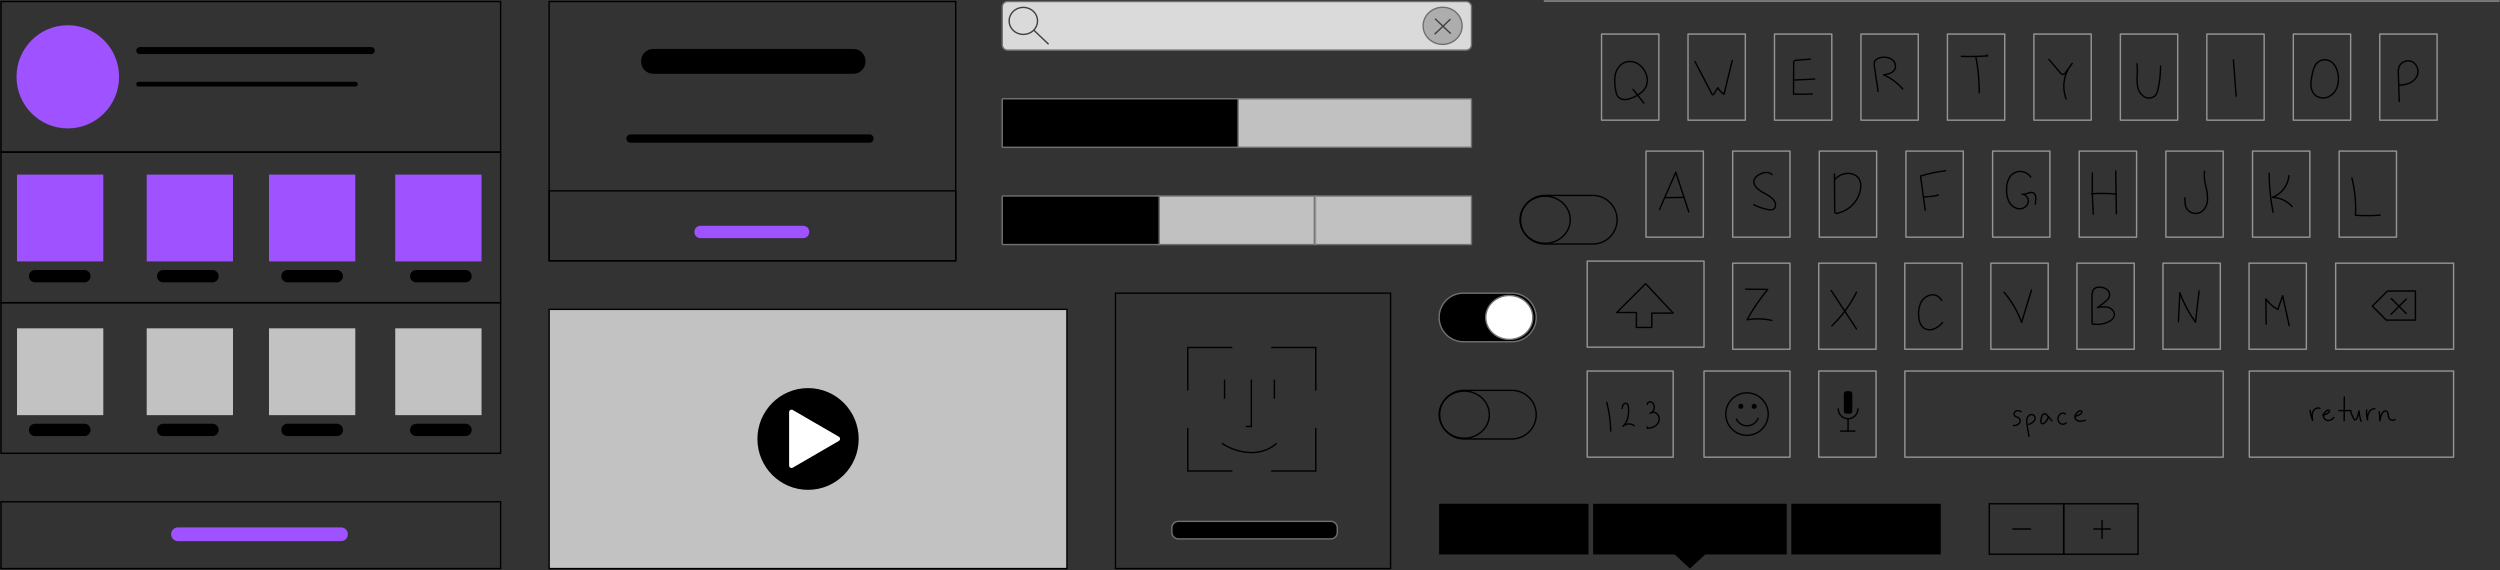 <svg xmlns="http://www.w3.org/2000/svg" width="1772" height="404" viewBox="0 0 1772 404" fill="none"><rect x="0" y="0" width="1772" height="404" fill="#333333" stroke="none"/><g clip-path="url(#clip0_83_1798)"><path d="M354.831 1.078H0.717V107.811H354.831V1.078Z" stroke="black" stroke-miterlimit="10"></path><path d="M354.831 107.812H0.717V214.544H354.831V107.812Z" stroke="black" stroke-miterlimit="10"></path><path d="M354.831 214.545H0.717V321.278H354.831V214.545Z" stroke="black" stroke-miterlimit="10"></path><path d="M73.22 123.753H12.052V185.289H73.22V123.753Z" fill="#9F52FF"></path><path d="M165.147 123.753H103.978V185.289H165.147V123.753Z" fill="#9F52FF"></path><path d="M251.833 123.753H190.664V185.289H251.833V123.753Z" fill="#9F52FF"></path><path d="M341.313 123.753H280.145V185.289H341.313V123.753Z" fill="#9F52FF"></path><path d="M73.22 232.723H12.052V294.259H73.22V232.723Z" fill="#C2C2C2"></path><path d="M165.147 232.723H103.978V294.259H165.147V232.723Z" fill="#C2C2C2"></path><path d="M251.833 232.723H190.664V294.259H251.833V232.723Z" fill="#C2C2C2"></path><path d="M341.313 232.723H280.145V294.259H341.313V232.723Z" fill="#C2C2C2"></path><path d="M48.052 91.015C68.129 91.015 84.404 74.642 84.404 54.446C84.404 34.249 68.129 17.876 48.052 17.876C27.976 17.876 11.7 34.249 11.7 54.446C11.7 74.642 27.976 91.015 48.052 91.015Z" fill="#9F52FF"></path><path d="M263.21 33.376H99.044C97.675 33.376 96.565 34.487 96.565 35.858C96.565 37.229 97.675 38.34 99.044 38.34H263.21C264.579 38.34 265.689 37.229 265.689 35.858C265.689 34.487 264.579 33.376 263.21 33.376Z" fill="black"></path><path d="M251.887 57.972H98.256C97.322 57.972 96.565 58.729 96.565 59.664C96.565 60.599 97.322 61.356 98.256 61.356H251.887C252.82 61.356 253.577 60.599 253.577 59.664C253.577 58.729 252.82 57.972 251.887 57.972Z" fill="black"></path><path d="M59.815 191.379H24.855C22.44 191.379 20.481 193.34 20.481 195.758C20.481 198.177 22.44 200.138 24.855 200.138H59.815C62.231 200.138 64.189 198.177 64.189 195.758C64.189 193.34 62.231 191.379 59.815 191.379Z" fill="black"></path><path d="M150.621 191.379H115.661C113.245 191.379 111.287 193.34 111.287 195.758C111.287 198.177 113.245 200.138 115.661 200.138H150.621C153.036 200.138 154.995 198.177 154.995 195.758C154.995 193.34 153.036 191.379 150.621 191.379Z" fill="black"></path><path d="M238.727 191.379H203.768C201.352 191.379 199.394 193.34 199.394 195.758C199.394 198.177 201.352 200.138 203.768 200.138H238.727C241.143 200.138 243.102 198.177 243.102 195.758C243.102 193.34 241.143 191.379 238.727 191.379Z" fill="black"></path><path d="M329.973 191.379H295.013C292.597 191.379 290.639 193.34 290.639 195.758C290.639 198.177 292.597 200.138 295.013 200.138H329.973C332.388 200.138 334.347 198.177 334.347 195.758C334.347 193.34 332.388 191.379 329.973 191.379Z" fill="black"></path><path d="M59.815 300.347H24.855C22.44 300.347 20.481 302.307 20.481 304.726C20.481 307.145 22.44 309.106 24.855 309.106H59.815C62.231 309.106 64.189 307.145 64.189 304.726C64.189 302.307 62.231 300.347 59.815 300.347Z" fill="black"></path><path d="M150.621 300.347H115.661C113.245 300.347 111.287 302.307 111.287 304.726C111.287 307.145 113.245 309.106 115.661 309.106H150.621C153.036 309.106 154.995 307.145 154.995 304.726C154.995 302.307 153.036 300.347 150.621 300.347Z" fill="black"></path><path d="M238.727 300.347H203.768C201.352 300.347 199.394 302.307 199.394 304.726C199.394 307.145 201.352 309.106 203.768 309.106H238.727C241.143 309.106 243.102 307.145 243.102 304.726C243.102 302.307 241.143 300.347 238.727 300.347Z" fill="black"></path><path d="M329.973 300.347H295.013C292.597 300.347 290.639 302.307 290.639 304.726C290.639 307.145 292.597 309.106 295.013 309.106H329.973C332.388 309.106 334.347 307.145 334.347 304.726C334.347 302.307 332.388 300.347 329.973 300.347Z" fill="black"></path><path d="M354.831 355.634H0.717V403.004H354.831V355.634Z" stroke="black" stroke-miterlimit="10"></path><path d="M241.719 373.805H126.149C123.465 373.805 121.289 375.983 121.289 378.671V378.672C121.289 381.36 123.465 383.538 126.149 383.538H241.719C244.404 383.538 246.58 381.36 246.58 378.672V378.671C246.58 375.983 244.404 373.805 241.719 373.805Z" fill="#9F52FF"></path><path d="M756.254 219.267H389.237V403.004H756.254V219.267Z" fill="#C2C2C2" stroke="black" stroke-miterlimit="10"></path><path d="M572.747 347.195C592.569 347.195 608.637 331.051 608.637 311.137C608.637 291.222 592.569 275.078 572.747 275.078C552.926 275.078 536.857 291.222 536.857 311.137C536.857 331.051 552.926 347.195 572.747 347.195Z" fill="black"></path><path d="M594.557 309.538C594.82 309.69 595.037 309.909 595.188 310.172C595.34 310.435 595.419 310.733 595.419 311.036C595.419 311.34 595.34 311.638 595.188 311.901C595.037 312.164 594.82 312.383 594.557 312.535L578.232 322.009L561.907 331.483C561.645 331.634 561.348 331.714 561.046 331.714C560.743 331.714 560.446 331.633 560.184 331.482C559.923 331.33 559.706 331.112 559.555 330.849C559.404 330.586 559.326 330.289 559.327 329.986V292.097C559.326 291.794 559.404 291.497 559.555 291.234C559.706 290.971 559.923 290.753 560.184 290.601C560.446 290.449 560.743 290.369 561.046 290.369C561.348 290.369 561.645 290.448 561.907 290.6L578.232 300.074L594.557 309.538Z" fill="white"></path><path d="M1094.6 0.716H1771.28" stroke="#959595" stroke-linecap="round" stroke-linejoin="round"></path><path d="M1175.8 24.143H1135.17V85.165H1175.8V24.143Z" stroke="#959595" stroke-linecap="round" stroke-linejoin="round"></path><path d="M1237.09 24.143H1196.46V85.165H1237.09V24.143Z" stroke="#959595" stroke-linecap="round" stroke-linejoin="round"></path><path d="M1207.34 107.095H1166.7V168.117H1207.34V107.095Z" stroke="#959595" stroke-linecap="round" stroke-linejoin="round"></path><path d="M1268.75 186.532H1228.12V247.555H1268.75V186.532Z" stroke="#959595" stroke-linecap="round" stroke-linejoin="round"></path><path d="M1329.75 186.532H1289.12V247.555H1329.75V186.532Z" stroke="#959595" stroke-linecap="round" stroke-linejoin="round"></path><path d="M1329.75 263.006H1289.12V324.028H1329.75V263.006Z" stroke="#959595" stroke-linecap="round" stroke-linejoin="round"></path><path d="M1268.75 263.006H1207.8V324.028H1268.75V263.006Z" stroke="#959595" stroke-linecap="round" stroke-linejoin="round"></path><path d="M1185.95 263.006H1125.01V324.028H1185.95V263.006Z" stroke="#959595" stroke-linecap="round" stroke-linejoin="round"></path><path d="M1207.8 185.051H1125.01V246.073H1207.8V185.051Z" stroke="#959595" stroke-linecap="round" stroke-linejoin="round"></path><path d="M1575.81 263.006H1350.17V324.028H1575.81V263.006Z" stroke="#959595" stroke-linecap="round" stroke-linejoin="round"></path><path d="M1739.09 263.006H1594.29V324.028H1739.09V263.006Z" stroke="#959595" stroke-linecap="round" stroke-linejoin="round"></path><path d="M1390.75 186.532H1350.12V247.555H1390.75V186.532Z" stroke="#959595" stroke-linecap="round" stroke-linejoin="round"></path><path d="M1451.75 186.532H1411.12V247.555H1451.75V186.532Z" stroke="#959595" stroke-linecap="round" stroke-linejoin="round"></path><path d="M1512.75 186.532H1472.12V247.555H1512.75V186.532Z" stroke="#959595" stroke-linecap="round" stroke-linejoin="round"></path><path d="M1573.75 186.532H1533.12V247.555H1573.75V186.532Z" stroke="#959595" stroke-linecap="round" stroke-linejoin="round"></path><path d="M1634.75 186.532H1594.12V247.555H1634.75V186.532Z" stroke="#959595" stroke-linecap="round" stroke-linejoin="round"></path><path d="M1739.09 186.532H1655.51V247.555H1739.09V186.532Z" stroke="#959595" stroke-linecap="round" stroke-linejoin="round"></path><path d="M1268.75 107.095H1228.12V168.117H1268.75V107.095Z" stroke="#959595" stroke-linecap="round" stroke-linejoin="round"></path><path d="M1330.16 107.095H1289.53V168.117H1330.16V107.095Z" stroke="#959595" stroke-linecap="round" stroke-linejoin="round"></path><path d="M1391.57 107.095H1350.94V168.117H1391.57V107.095Z" stroke="#959595" stroke-linecap="round" stroke-linejoin="round"></path><path d="M1452.98 107.095H1412.35V168.117H1452.98V107.095Z" stroke="#959595" stroke-linecap="round" stroke-linejoin="round"></path><path d="M1514.4 107.095H1473.76V168.117H1514.4V107.095Z" stroke="#959595" stroke-linecap="round" stroke-linejoin="round"></path><path d="M1575.81 107.095H1535.17V168.117H1575.81V107.095Z" stroke="#959595" stroke-linecap="round" stroke-linejoin="round"></path><path d="M1637.22 107.095H1596.59V168.117H1637.22V107.095Z" stroke="#959595" stroke-linecap="round" stroke-linejoin="round"></path><path d="M1698.63 107.095H1658V168.117H1698.63V107.095Z" stroke="#959595" stroke-linecap="round" stroke-linejoin="round"></path><path d="M1298.38 24.143H1257.75V85.165H1298.38V24.143Z" stroke="#959595" stroke-linecap="round" stroke-linejoin="round"></path><path d="M1359.67 24.143H1319.04V85.165H1359.67V24.143Z" stroke="#959595" stroke-linecap="round" stroke-linejoin="round"></path><path d="M1420.96 24.143H1380.33V85.165H1420.96V24.143Z" stroke="#959595" stroke-linecap="round" stroke-linejoin="round"></path><path d="M1482.26 24.143H1441.62V85.165H1482.26V24.143Z" stroke="#959595" stroke-linecap="round" stroke-linejoin="round"></path><path d="M1543.55 24.143H1502.92V85.165H1543.55V24.143Z" stroke="#959595" stroke-linecap="round" stroke-linejoin="round"></path><path d="M1604.84 24.143H1564.21V85.165H1604.84V24.143Z" stroke="#959595" stroke-linecap="round" stroke-linejoin="round"></path><path d="M1666.13 24.143H1625.5V85.165H1666.13V24.143Z" stroke="#959595" stroke-linecap="round" stroke-linejoin="round"></path><path d="M1727.42 24.143H1686.79V85.165H1727.42V24.143Z" stroke="#959595" stroke-linecap="round" stroke-linejoin="round"></path><path d="M1165.19 63.791C1162.93 66.251 1160.11 68.134 1156.98 69.283C1155.34 70.041 1153.57 70.482 1151.76 70.582C1150.86 70.626 1149.96 70.472 1149.12 70.131C1148.28 69.791 1147.53 69.272 1146.91 68.611C1145.96 67.28 1145.39 65.722 1145.24 64.095C1144.47 60.591 1144.32 56.978 1144.81 53.423C1145.06 51.647 1145.71 49.949 1146.69 48.448C1147.67 46.947 1148.97 45.679 1150.49 44.734C1152.2 43.872 1154.11 43.487 1156.03 43.618C1157.94 43.749 1159.78 44.392 1161.36 45.48C1167.18 49.414 1169.95 58.141 1165.19 63.791Z" stroke="black" stroke-linecap="round" stroke-linejoin="round"></path><path d="M1157.5 63.308L1165.21 73.103" stroke="black" stroke-linecap="round" stroke-linejoin="round"></path><path d="M1201.39 43.649L1213.42 66.617C1213.58 66.915 1213.81 67.257 1214.14 67.231C1214.41 67.211 1214.59 66.957 1214.73 66.727L1217.56 62.203C1218.6 64.09 1220.14 65.659 1222 66.743L1227.83 42.814" stroke="black" stroke-linecap="round" stroke-linejoin="round"></path><path d="M1283.18 41.897L1273.33 42.712C1273.06 42.652 1272.79 42.66 1272.52 42.736C1272.26 42.811 1272.02 42.951 1271.82 43.143C1271.62 43.335 1271.48 43.572 1271.4 43.835C1271.32 44.097 1271.3 44.376 1271.36 44.645L1271.24 66.751C1275.69 66.882 1280.14 66.83 1284.6 66.595" stroke="black" stroke-linecap="round" stroke-linejoin="round"></path><path d="M1271.19 56.758L1286.19 56" stroke="black" stroke-linecap="round" stroke-linejoin="round"></path><path d="M1331.2 64.796L1328.58 47.254C1328.34 46.192 1328.35 45.09 1328.59 44.03C1329.26 41.91 1331.69 40.898 1333.9 40.632C1336.39 40.224 1338.95 40.781 1341.05 42.191C1342.08 42.919 1342.84 43.958 1343.22 45.155C1343.61 46.351 1343.59 47.64 1343.19 48.828C1341.93 51.778 1338.21 52.594 1335.04 53.016C1340.27 55.269 1344.91 58.709 1348.59 63.064" stroke="black" stroke-linecap="round" stroke-linejoin="round"></path><path d="M1390.23 39.962C1396.4 40.157 1402.56 40.048 1408.72 39.636L1408.25 38.918" stroke="black" stroke-linecap="round" stroke-linejoin="round"></path><path d="M1400.47 40.022C1402.08 48.484 1402.9 57.079 1402.91 65.695" stroke="black" stroke-linecap="round" stroke-linejoin="round"></path><path d="M1452.29 42.116L1460.12 51.375C1460.79 52.176 1461.74 53.06 1462.73 52.728C1463.23 52.498 1463.64 52.121 1463.92 51.646L1468.78 44.944C1465.87 48.367 1463.94 52.513 1463.19 56.943C1462.43 61.374 1462.89 65.926 1464.5 70.12" stroke="black" stroke-linecap="round" stroke-linejoin="round"></path><path d="M1514.62 45.212C1515.01 48.013 1515.08 50.849 1514.82 53.664C1514.57 56.482 1514.74 59.323 1515.33 62.089C1515.64 63.471 1516.22 64.776 1517.06 65.921C1517.89 67.065 1518.95 68.026 1520.17 68.742C1521.41 69.421 1522.84 69.669 1524.24 69.446C1525.64 69.224 1526.92 68.544 1527.89 67.512C1528.75 66.298 1529.32 64.904 1529.56 63.435C1530.8 57.996 1531.42 52.43 1531.4 46.849" stroke="black" stroke-linecap="round" stroke-linejoin="round"></path><path d="M1583.04 42.475L1584.99 68.148" stroke="black" stroke-linecap="round" stroke-linejoin="round"></path><path d="M1641.17 46.035C1640 48.215 1639.21 50.582 1638.85 53.032C1638.28 55.37 1637.97 57.769 1637.96 60.179C1637.95 62.61 1638.79 64.966 1640.35 66.832C1641.53 68.03 1643.03 68.865 1644.68 69.238C1646.32 69.612 1648.03 69.509 1649.61 68.942C1651.18 68.34 1652.61 67.409 1653.79 66.212C1654.97 65.014 1655.88 63.577 1656.47 61.997C1657.61 58.818 1657.83 55.38 1657.1 52.081C1656.69 49.429 1655.51 46.955 1653.72 44.961C1652.9 44.051 1651.89 43.343 1650.75 42.892C1649.61 42.442 1648.39 42.262 1647.17 42.366C1645.96 42.47 1644.78 42.856 1643.74 43.492C1642.7 44.129 1641.82 44.999 1641.17 46.035Z" stroke="black" stroke-linecap="round" stroke-linejoin="round"></path><path d="M1700.6 71.975L1699.95 52.356C1699.76 50.573 1699.96 48.771 1700.51 47.067C1700.93 46.213 1701.51 45.452 1702.22 44.828C1702.94 44.204 1703.77 43.732 1704.67 43.438C1705.57 43.144 1706.53 43.035 1707.47 43.118C1708.41 43.2 1709.33 43.473 1710.17 43.919C1711.79 44.951 1712.98 46.532 1713.54 48.373C1714.09 50.214 1713.96 52.193 1713.18 53.948C1712.08 56.137 1710.25 57.866 1708 58.829C1705.76 59.776 1703.36 60.291 1700.94 60.346" stroke="black" stroke-linecap="round" stroke-linejoin="round"></path><path d="M1176.26 148.487L1187.78 122.115L1197.03 150.224" stroke="black" stroke-linecap="round" stroke-linejoin="round"></path><path d="M1180.26 140.105L1193.09 139.924" stroke="black" stroke-linecap="round" stroke-linejoin="round"></path><path d="M1256.01 123.8C1255.43 123.255 1254.75 122.835 1254.01 122.57C1253.26 122.304 1252.47 122.198 1251.68 122.259C1250.1 122.392 1248.56 122.862 1247.18 123.637C1246.31 123.996 1245.52 124.526 1244.85 125.195C1244.19 125.865 1243.66 126.66 1243.31 127.535C1242.65 129.762 1243.96 132.129 1245.67 133.708C1249.23 136.988 1254.6 138.158 1257.39 142.12C1258.68 143.938 1259.08 146.821 1257.27 148.123C1256.67 148.457 1256 148.668 1255.31 148.741C1254.62 148.815 1253.92 148.751 1253.25 148.553C1249.69 147.906 1246.24 146.737 1243.01 145.085" stroke="black" stroke-linecap="round" stroke-linejoin="round"></path><path d="M1300.25 123.378L1300.45 149.756C1300.42 150.14 1300.51 150.525 1300.71 150.851C1300.94 151.038 1301.21 151.163 1301.49 151.214C1301.78 151.264 1302.08 151.238 1302.35 151.138C1306.34 150.277 1309.99 148.285 1312.88 145.402C1315.77 142.518 1317.76 138.864 1318.63 134.874C1319.27 131.705 1319.05 128.101 1316.91 125.679C1315.29 123.996 1313.09 123.004 1310.76 122.911C1308.79 122.79 1306.82 123.136 1305.01 123.922C1303.2 124.707 1301.61 125.909 1300.35 127.43" stroke="black" stroke-linecap="round" stroke-linejoin="round"></path><path d="M1364.59 149.034L1361.29 124.76C1367.09 122.988 1373.03 121.739 1379.04 121.027" stroke="black" stroke-linecap="round" stroke-linejoin="round"></path><path d="M1364.02 139.569C1367.34 139.463 1370.65 139.048 1373.89 138.332L1373.52 138.201" stroke="black" stroke-linecap="round" stroke-linejoin="round"></path><path d="M1439.42 125.543C1438.63 124.357 1437.57 123.375 1436.33 122.679C1435.09 121.983 1433.7 121.592 1432.27 121.539C1430.85 121.485 1429.43 121.77 1428.14 122.371C1426.85 122.972 1425.72 123.871 1424.85 124.995C1423.16 127.478 1422.27 130.42 1422.31 133.424C1422.04 136.425 1422.49 139.448 1423.61 142.243C1424.19 143.632 1425.08 144.867 1426.22 145.846C1427.36 146.825 1428.72 147.522 1430.18 147.88C1431.65 148.183 1433.18 147.965 1434.51 147.263C1435.84 146.56 1436.88 145.417 1437.46 144.029C1438.42 141.185 1436.19 137.584 1433.19 137.642C1435.93 138.373 1438.98 135.327 1441.41 136.793C1441.97 137.221 1442.41 137.788 1442.68 138.437C1442.96 139.085 1443.06 139.795 1442.99 140.496C1442.81 141.89 1442.71 143.293 1442.69 144.698" stroke="black" stroke-linecap="round" stroke-linejoin="round"></path><path d="M1483.09 122.558C1482.86 132.314 1483.08 142.067 1483.75 151.818" stroke="black" stroke-linecap="round" stroke-linejoin="round"></path><path d="M1499.62 121.192L1500.1 151.539" stroke="black" stroke-linecap="round" stroke-linejoin="round"></path><path d="M1482.52 137.359C1488.25 136.936 1494 136.996 1499.72 137.539" stroke="black" stroke-linecap="round" stroke-linejoin="round"></path><path d="M1562.56 121.471C1562.17 124.948 1562.46 128.471 1563.42 131.835C1564.39 135.195 1564.81 138.69 1564.67 142.184C1564.31 145.658 1562.53 149.202 1559.36 150.653C1558.32 151.126 1557.19 151.356 1556.06 151.326C1554.92 151.296 1553.81 151.007 1552.8 150.481C1551.79 149.955 1550.92 149.206 1550.24 148.291C1549.57 147.375 1549.11 146.318 1548.9 145.199C1548.6 143.547 1548.86 141.831 1548.59 140.175" stroke="black" stroke-linecap="round" stroke-linejoin="round"></path><path d="M1608.35 122.83C1608.41 132.101 1609.34 141.345 1611.15 150.438" stroke="black" stroke-linecap="round" stroke-linejoin="round"></path><path d="M1622.38 124.475C1622.11 127.885 1620.86 131.144 1618.79 133.868C1616.72 136.592 1613.92 138.666 1610.71 139.845C1613.36 139.953 1615.96 140.589 1618.36 141.716C1620.76 142.843 1622.92 144.439 1624.69 146.41" stroke="black" stroke-linecap="round" stroke-linejoin="round"></path><path d="M1667.02 126.13C1669.17 134.769 1670.03 143.682 1669.56 152.574C1675.38 152.958 1681.22 152.938 1687.04 152.515" stroke="black" stroke-linecap="round" stroke-linejoin="round"></path><path d="M1237.33 204.942L1253 205.133C1247.42 211.813 1242.5 219.025 1238.32 226.665C1244.14 225.663 1250.1 225.816 1255.86 227.114" stroke="black" stroke-linecap="round" stroke-linejoin="round"></path><path d="M1297.96 205.924L1315.83 233.09" stroke="black" stroke-linecap="round" stroke-linejoin="round"></path><path d="M1298.4 230.988C1305.56 224.104 1311.47 216.031 1315.88 207.128" stroke="black" stroke-linecap="round" stroke-linejoin="round"></path><path d="M1376.26 212.98C1375.53 211.513 1374.32 210.336 1372.84 209.641C1371.35 208.946 1369.68 208.773 1368.08 209.15C1366.5 209.584 1365.04 210.383 1363.83 211.483C1362.61 212.583 1361.67 213.954 1361.08 215.485C1359.93 218.565 1359.58 221.889 1360.07 225.14C1360.16 227.775 1361.24 230.28 1363.09 232.161C1364.14 232.956 1365.37 233.472 1366.68 233.661C1367.99 233.849 1369.32 233.705 1370.55 233.24C1373.02 232.28 1375.19 230.697 1376.86 228.647" stroke="black" stroke-linecap="round" stroke-linejoin="round"></path><path d="M1420.42 207.131C1425.84 213.43 1430.07 220.665 1432.89 228.481L1439.95 205.569" stroke="black" stroke-linecap="round" stroke-linejoin="round"></path><path d="M1482.9 229.58C1486.9 230.386 1491.06 229.826 1494.71 227.989C1495.63 227.622 1496.46 227.055 1497.13 226.329C1497.81 225.603 1498.31 224.737 1498.61 223.792C1499.14 221.223 1496.98 218.718 1494.48 217.917C1491.91 217.326 1489.24 217.368 1486.7 218.04L1491.2 214.638C1493.11 213.203 1495.19 211.439 1495.3 209.05C1495.41 206.522 1493.09 204.414 1490.62 203.865C1484.83 202.583 1482.76 204.968 1482.77 210.17C1482.78 216.636 1482.85 223.107 1482.9 229.58Z" stroke="black" stroke-linecap="round" stroke-linejoin="round"></path><path d="M1544.05 228.074L1545.05 207.477C1547.77 214.933 1551.51 221.971 1556.18 228.385L1558.71 206.244" stroke="black" stroke-linecap="round" stroke-linejoin="round"></path><path d="M1606.27 229.724L1606.05 211.821C1608.23 214.983 1611.13 217.573 1614.52 219.373L1617.94 209.592L1622.56 230.765" stroke="black" stroke-linecap="round" stroke-linejoin="round"></path><path d="M1138.83 285.18C1140.63 291.814 1141.57 298.649 1141.66 305.521" stroke="black" stroke-linecap="round" stroke-linejoin="round"></path><path d="M1149.8 289.499C1149.84 288.567 1150.11 287.659 1150.57 286.853C1150.82 286.457 1151.19 286.154 1151.62 285.992C1152.06 285.83 1152.53 285.818 1152.98 285.959C1153.98 286.389 1154.21 287.69 1154.27 288.782C1154.48 291.193 1154.32 293.621 1153.82 295.988C1153.31 298.368 1152.09 300.536 1150.31 302.199C1151.38 301.169 1152.79 300.556 1154.27 300.473C1155.75 300.389 1157.21 300.84 1158.39 301.744" stroke="black" stroke-linecap="round" stroke-linejoin="round"></path><path d="M1167.58 286.65C1167.6 286.39 1167.67 286.136 1167.79 285.904C1167.91 285.671 1168.07 285.464 1168.27 285.295C1168.47 285.126 1168.7 284.998 1168.94 284.918C1169.19 284.839 1169.45 284.809 1169.71 284.831C1170.24 284.906 1170.73 285.111 1171.15 285.427C1171.58 285.743 1171.91 286.16 1172.13 286.64C1172.4 287.231 1172.54 287.871 1172.55 288.52C1172.56 289.169 1172.44 289.813 1172.19 290.412C1171.94 291.011 1171.57 291.553 1171.1 292.003C1170.64 292.453 1170.08 292.802 1169.48 293.029C1170.21 292.505 1171.09 292.24 1171.99 292.275C1172.88 292.309 1173.74 292.643 1174.43 293.222C1175.09 293.826 1175.58 294.598 1175.85 295.457C1176.11 296.315 1176.14 297.228 1175.93 298.102C1175.71 298.971 1175.31 299.785 1174.76 300.496C1174.21 301.207 1173.53 301.799 1172.74 302.238C1171.17 303.106 1169.38 303.53 1167.58 303.464L1167.56 302.653" stroke="black" stroke-linecap="round" stroke-linejoin="round"></path><path d="M1432.52 291.828C1432 291.416 1431.37 291.157 1430.71 291.079C1430.05 291.002 1429.38 291.109 1428.78 291.389C1428.49 291.546 1428.24 291.763 1428.04 292.025C1427.85 292.287 1427.71 292.588 1427.64 292.907C1427.56 293.227 1427.56 293.558 1427.63 293.879C1427.69 294.2 1427.83 294.503 1428.02 294.768C1428.81 295.629 1430.21 295.576 1431.11 296.312C1431.62 296.834 1431.91 297.536 1431.91 298.268C1431.92 299 1431.63 299.704 1431.12 300.228C1430.59 300.729 1429.95 301.11 1429.26 301.348C1428.57 301.585 1427.84 301.673 1427.11 301.606" stroke="black" stroke-linecap="round" stroke-linejoin="round"></path><path d="M1438.12 309.213L1436.83 301.462C1436.56 300.205 1436.47 298.915 1436.56 297.632C1436.61 296.99 1436.8 296.367 1437.1 295.801C1437.41 295.235 1437.83 294.741 1438.34 294.349C1438.87 293.975 1439.5 293.793 1440.15 293.833C1440.79 293.873 1441.4 294.133 1441.87 294.569C1442.3 295.155 1442.51 295.874 1442.47 296.6C1442.43 297.327 1442.14 298.016 1441.64 298.549C1440.61 299.585 1439.36 300.36 1437.97 300.81" stroke="black" stroke-linecap="round" stroke-linejoin="round"></path><path d="M1454.34 298.231L1450.96 294.356C1450.76 294.05 1450.5 293.791 1450.19 293.595C1449.88 293.399 1449.53 293.27 1449.17 293.219C1448.37 293.232 1447.78 293.985 1447.42 294.709C1446.91 295.75 1446.6 296.883 1446.53 298.042C1446.47 298.903 1446.66 299.967 1447.47 300.273C1448.23 300.56 1449.03 299.995 1449.58 299.411C1450.7 298.229 1451.53 296.804 1452 295.248" stroke="black" stroke-linecap="round" stroke-linejoin="round"></path><path d="M1463.92 293.431C1463.52 293.126 1463.04 292.932 1462.54 292.868C1462.03 292.804 1461.52 292.872 1461.05 293.065C1460.12 293.475 1459.37 294.236 1458.99 295.186C1458.66 295.962 1458.56 296.821 1458.72 297.651C1458.88 298.481 1459.29 299.244 1459.89 299.839C1460.52 300.401 1461.33 300.708 1462.18 300.701C1463.02 300.694 1463.83 300.374 1464.45 299.802" stroke="black" stroke-linecap="round" stroke-linejoin="round"></path><path d="M1471.04 295.025C1472.38 294.775 1473.64 294.215 1474.73 293.39C1475.24 292.992 1475.77 292.376 1475.56 291.756C1475.43 291.496 1475.22 291.291 1474.95 291.177C1474.69 291.064 1474.39 291.05 1474.12 291.139C1473.57 291.335 1473.09 291.664 1472.7 292.095C1472.12 292.511 1471.64 293.047 1471.28 293.665C1470.92 294.284 1470.7 294.972 1470.64 295.684C1470.76 296.419 1471.11 297.095 1471.65 297.606C1472.2 298.118 1472.89 298.436 1473.63 298.513C1475.12 298.627 1476.61 298.404 1478 297.861" stroke="black" stroke-linecap="round" stroke-linejoin="round"></path><path d="M1637.44 290.878C1637.64 293.333 1638.24 295.739 1639.2 298.008C1638.94 296.648 1638.85 295.262 1638.92 293.88C1639 292.486 1639.59 291.169 1640.56 290.172C1641.06 289.689 1641.69 289.363 1642.37 289.235C1643.05 289.107 1643.75 289.184 1644.39 289.454" stroke="black" stroke-linecap="round" stroke-linejoin="round"></path><path d="M1646.3 294.141C1647.83 294.032 1649.29 293.463 1650.5 292.51C1650.94 292.151 1651.39 291.568 1651.13 291.052C1651.03 290.878 1650.87 290.745 1650.68 290.671C1650.49 290.597 1650.28 290.586 1650.08 290.641C1649.69 290.758 1649.33 290.965 1649.04 291.247C1647.97 291.967 1647.18 293.045 1646.83 294.289C1646.75 295.163 1647 296.038 1647.53 296.734C1648.07 297.431 1648.85 297.897 1649.71 298.039C1650.59 298.136 1651.47 297.984 1652.26 297.598C1653.05 297.213 1653.72 296.612 1654.18 295.863" stroke="black" stroke-linecap="round" stroke-linejoin="round"></path><path d="M1661.62 281.436L1661.54 298.11" stroke="black" stroke-linecap="round" stroke-linejoin="round"></path><path d="M1657.9 291.036H1666.31C1666.09 292.891 1667.52 294.801 1668.21 296.54C1668.38 296.987 1668.65 297.476 1669.12 297.587C1669.83 297.755 1670.37 296.975 1670.65 296.296C1671.31 294.68 1671.77 292.987 1672.02 291.256C1672.24 293.757 1672.75 296.224 1673.55 298.605" stroke="black" stroke-linecap="round" stroke-linejoin="round"></path><path d="M1677.53 290.693C1677.26 293.006 1677.44 295.348 1678.06 297.593C1677.97 295.802 1678.3 294.016 1679.03 292.378C1679.41 291.567 1680.02 290.883 1680.78 290.41C1681.54 289.936 1682.42 289.693 1683.31 289.71" stroke="black" stroke-linecap="round" stroke-linejoin="round"></path><path d="M1686.43 291.883L1686.94 298.269C1687.11 296.468 1687.62 294.716 1688.44 293.102C1688.92 292.146 1689.73 291.125 1690.8 291.221C1691.82 291.31 1692.46 292.387 1692.66 293.387C1692.74 294.408 1692.95 295.414 1693.3 296.377C1693.51 296.743 1693.8 297.061 1694.14 297.311C1694.48 297.56 1694.87 297.737 1695.28 297.828C1695.69 297.92 1696.12 297.925 1696.53 297.843C1696.95 297.762 1697.34 297.595 1697.69 297.353" stroke="black" stroke-linecap="round" stroke-linejoin="round"></path><path d="M1159.8 232.071H1170.79V221.925H1185.95L1166.4 201.061L1145.97 221.516H1159.94L1159.8 232.071Z" stroke="black" stroke-linecap="round" stroke-linejoin="round"></path><path d="M1712.04 206.244V226.869H1691.35L1681.48 216.988L1692.13 206.319L1712.04 206.244Z" stroke="black" stroke-linecap="round" stroke-linejoin="round"></path><path d="M1694.94 211.625L1705.46 222.158" stroke="black" stroke-linecap="round" stroke-linejoin="round"></path><path d="M1694.77 222.759L1705.54 211.969" stroke="black" stroke-linecap="round" stroke-linejoin="round"></path><path d="M1238.27 308.578C1246.58 308.578 1253.32 301.835 1253.32 293.517C1253.32 285.199 1246.58 278.456 1238.27 278.456C1229.97 278.456 1223.23 285.199 1223.23 293.517C1223.23 301.835 1229.97 308.578 1238.27 308.578Z" stroke="black" stroke-linecap="round" stroke-linejoin="round"></path><path d="M1233.9 289.797C1234.88 289.797 1235.68 288.996 1235.68 288.008C1235.68 287.02 1234.88 286.22 1233.9 286.22C1232.91 286.22 1232.11 287.02 1232.11 288.008C1232.11 288.996 1232.91 289.797 1233.9 289.797Z" fill="black"></path><path d="M1243.37 289.797C1244.36 289.797 1245.16 288.996 1245.16 288.008C1245.16 287.02 1244.36 286.22 1243.37 286.22C1242.38 286.22 1241.58 287.02 1241.58 288.008C1241.58 288.996 1242.38 289.797 1243.37 289.797Z" fill="black"></path><path d="M1230.74 296.999C1231.44 298.482 1232.56 299.727 1233.95 300.582C1235.35 301.438 1236.97 301.865 1238.6 301.811C1240.24 301.758 1241.82 301.226 1243.16 300.281C1244.5 299.336 1245.53 298.02 1246.13 296.495" stroke="black" stroke-linecap="round" stroke-linejoin="round"></path><path d="M1311.18 277.302H1308.65C1307.68 277.302 1306.9 278.087 1306.9 279.056V291.467C1306.9 292.436 1307.68 293.221 1308.65 293.221H1311.18C1312.14 293.221 1312.93 292.436 1312.93 291.467V279.056C1312.93 278.087 1312.14 277.302 1311.18 277.302Z" fill="black"></path><path d="M1316.89 289.797C1316.89 291.651 1316.16 293.428 1314.85 294.739C1313.54 296.05 1311.76 296.786 1309.91 296.786C1308.06 296.786 1306.29 296.05 1304.98 294.739C1303.67 293.428 1302.93 291.651 1302.93 289.797" stroke="black" stroke-linecap="round" stroke-linejoin="round"></path><path d="M1309.91 296.785V305.557" stroke="black" stroke-linecap="round" stroke-linejoin="round"></path><path d="M1304.68 305.559H1314.74" stroke="black" stroke-linecap="round" stroke-linejoin="round"></path><path d="M677.405 1.077H389.239V184.814H677.405V1.077Z" stroke="black" stroke-miterlimit="10"></path><path d="M677.405 135.281H389.239V184.814H677.405V135.281Z" stroke="black" stroke-miterlimit="10"></path><path d="M569.377 160.048H496.429C494.096 160.048 492.204 161.942 492.204 164.278V164.538C492.204 166.874 494.096 168.768 496.429 168.768H569.377C571.71 168.768 573.602 166.874 573.602 164.538V164.278C573.602 161.942 571.71 160.048 569.377 160.048Z" fill="#9F52FF"></path><path d="M604.887 34.682H462.998C458.28 34.682 454.455 38.512 454.455 43.236V43.758C454.455 48.483 458.28 52.312 462.998 52.312H604.887C609.605 52.312 613.43 48.483 613.43 43.758V43.236C613.43 38.512 609.605 34.682 604.887 34.682Z" fill="black"></path><path d="M616.351 95.284H446.848C445.275 95.284 444 96.561 444 98.135V98.31C444 99.885 445.275 101.161 446.848 101.161H616.351C617.923 101.161 619.198 99.885 619.198 98.31V98.135C619.198 96.561 617.923 95.284 616.351 95.284Z" fill="black"></path><path d="M1125.95 357.069H1020.05V392.983H1125.95V357.069Z" fill="black"></path><path d="M1266.45 357.069H1129.2V392.983H1266.45V357.069Z" fill="black"></path><path d="M1375.6 357.069H1269.69V392.983H1375.6V357.069Z" fill="black"></path><path d="M1184.43 390.59L1197.82 378.174L1211.22 390.59L1197.82 403.006L1184.43 390.59Z" fill="black"></path><path d="M985.641 207.782H790.664V403.003H985.641V207.782Z" stroke="black" stroke-miterlimit="10"></path><path d="M841.885 276.833V246.306H873.477" stroke="black" stroke-miterlimit="10"></path><path d="M932.62 276.833V246.306H901.028" stroke="black" stroke-miterlimit="10"></path><path d="M841.885 303.315V333.843H873.477" stroke="black" stroke-miterlimit="10"></path><path d="M932.62 303.315V333.843H901.028" stroke="black" stroke-miterlimit="10"></path><path d="M867.967 269.109V282.57" stroke="black" stroke-miterlimit="10"></path><path d="M903.279 269.109V282.57" stroke="black" stroke-miterlimit="10"></path><path d="M886.938 269.109V302.313H883.023" stroke="black" stroke-miterlimit="10"></path><path d="M865.994 314.157C872.199 318.326 879.467 320.63 886.938 320.796C898.796 320.796 904.89 314.157 904.89 314.157" stroke="black" stroke-miterlimit="10"></path><path d="M943.293 369.537H835.208C832.681 369.537 830.633 371.588 830.633 374.118V377.385C830.633 379.914 832.681 381.965 835.208 381.965H943.293C945.819 381.965 947.868 379.914 947.868 377.385V374.118C947.868 371.588 945.819 369.537 943.293 369.537Z" fill="black" stroke="#707070"></path><path d="M1039.19 1.08H714.178C712.08 1.08 710.379 2.783 710.379 4.884V31.726C710.379 33.827 712.08 35.53 714.178 35.53H1039.19C1041.29 35.53 1042.99 33.827 1042.99 31.726V4.884C1042.99 2.783 1041.29 1.08 1039.19 1.08Z" fill="#DADADA" stroke="#707070"></path><path d="M1022.54 31.454C1030.17 31.454 1036.35 25.567 1036.35 18.305C1036.35 11.043 1030.17 5.156 1022.54 5.156C1014.91 5.156 1008.72 11.043 1008.72 18.305C1008.72 25.567 1014.91 31.454 1022.54 31.454Z" fill="#ADADAD" stroke="#707070"></path><path d="M1017.16 13.258L1028.24 23.807" stroke="#404040" stroke-miterlimit="10"></path><path d="M1016.83 24.265L1028.08 13.563" stroke="#404040" stroke-miterlimit="10"></path><path d="M725.342 24.41C730.907 24.41 735.419 20.115 735.419 14.817C735.419 9.519 730.907 5.224 725.342 5.224C719.776 5.224 715.265 9.519 715.265 14.817C715.265 20.115 719.776 24.41 725.342 24.41Z" stroke="#404040" stroke-miterlimit="10"></path><path d="M732.718 21.351L743.227 31.355" stroke="#404040" stroke-miterlimit="10"></path><path d="M875.817 69.98H1042.53C1042.65 69.98 1042.77 70.028 1042.85 70.113C1042.94 70.199 1042.99 70.315 1042.99 70.436V103.972C1042.99 104.032 1042.98 104.092 1042.95 104.147C1042.93 104.202 1042.9 104.253 1042.85 104.295C1042.81 104.338 1042.76 104.371 1042.71 104.394C1042.65 104.417 1042.59 104.429 1042.53 104.429H875.817V69.98Z" fill="#C1C1C1" stroke="#707070"></path><path d="M710.835 69.98H877.544V104.43H710.835C710.775 104.43 710.715 104.418 710.66 104.395C710.605 104.372 710.554 104.339 710.512 104.296C710.47 104.254 710.436 104.203 710.413 104.147C710.39 104.092 710.379 104.032 710.379 103.972V70.436C710.379 70.315 710.427 70.199 710.512 70.113C710.598 70.028 710.714 69.98 710.835 69.98Z" fill="black" stroke="#707070"></path><path d="M820.481 138.883H931.362C931.461 138.883 931.555 138.922 931.625 138.992C931.695 139.062 931.734 139.157 931.734 139.256V172.96C931.734 173.059 931.695 173.154 931.625 173.224C931.555 173.294 931.461 173.334 931.362 173.334H820.481V138.883Z" fill="#C1C1C1" stroke="#707070"></path><path d="M931.735 138.883H1042.62C1042.71 138.883 1042.81 138.922 1042.88 138.992C1042.95 139.062 1042.99 139.157 1042.99 139.256V172.96C1042.99 173.059 1042.95 173.154 1042.88 173.224C1042.81 173.294 1042.71 173.334 1042.62 173.334H931.735V138.883Z" fill="#C1C1C1" stroke="#707070"></path><path d="M710.752 138.883H821.631V173.334H710.752C710.653 173.334 710.558 173.294 710.488 173.224C710.418 173.154 710.379 173.059 710.379 172.96V139.256C710.379 139.157 710.418 139.062 710.488 138.992C710.558 138.922 710.653 138.883 710.752 138.883Z" fill="black" stroke="#707070"></path><path d="M932.466 138.883V173.334" stroke="#959595" stroke-miterlimit="10"></path><path d="M1071.66 207.782H1037.25C1027.75 207.782 1020.05 215.494 1020.05 225.008C1020.05 234.521 1027.75 242.233 1037.25 242.233H1071.66C1081.16 242.233 1088.87 234.521 1088.87 225.008C1088.87 215.494 1081.16 207.782 1071.66 207.782Z" fill="black" stroke="#707070"></path><path d="M1069.78 240.581C1079 240.581 1086.48 233.609 1086.48 225.008C1086.48 216.407 1079 209.435 1069.78 209.435C1060.56 209.435 1053.08 216.407 1053.08 225.008C1053.08 233.609 1060.56 240.581 1069.78 240.581Z" fill="white" stroke="#707070"></path><path d="M1037.62 311.136H1071.66C1081.16 311.136 1088.87 303.424 1088.87 293.91C1088.87 284.397 1081.16 276.685 1071.66 276.685H1037.62C1028.11 276.685 1020.41 284.397 1020.41 293.91C1020.41 303.424 1028.11 311.136 1037.62 311.136Z" stroke="black" stroke-miterlimit="10"></path><path d="M1037.85 310.597C1047.68 310.597 1055.65 303.126 1055.65 293.91C1055.65 284.694 1047.68 277.223 1037.85 277.223C1028.02 277.223 1020.05 284.694 1020.05 293.91C1020.05 303.126 1028.02 310.597 1037.85 310.597Z" stroke="black" stroke-miterlimit="10"></path><path d="M1094.96 172.972H1129.01C1138.51 172.972 1146.21 165.26 1146.21 155.746C1146.21 146.233 1138.51 138.521 1129.01 138.521H1094.96C1085.46 138.521 1077.76 146.233 1077.76 155.746C1077.76 165.26 1085.46 172.972 1094.96 172.972Z" stroke="black" stroke-miterlimit="10"></path><path d="M1095.19 172.433C1105.02 172.433 1112.99 164.962 1112.99 155.746C1112.99 146.53 1105.02 139.059 1095.19 139.059C1085.37 139.059 1077.4 146.53 1077.4 155.746C1077.4 164.962 1085.37 172.433 1095.19 172.433Z" stroke="black" stroke-miterlimit="10"></path><path d="M1462.72 357.069H1410.01V392.855H1462.72V357.069Z" stroke="black" stroke-miterlimit="10"></path><path d="M1515.44 357.069H1462.72V392.855H1515.44V357.069Z" stroke="black" stroke-miterlimit="10"></path><path d="M1426.25 374.962H1439.6" stroke="black" stroke-miterlimit="10"></path><path d="M1483.73 374.962H1496.15" stroke="black" stroke-miterlimit="10"></path><path d="M1489.94 368.631V381.998" stroke="black" stroke-miterlimit="10"></path></g><defs><clipPath id="clip0_83_1798"><rect width="1772" height="404" fill="white"></rect></clipPath></defs></svg>